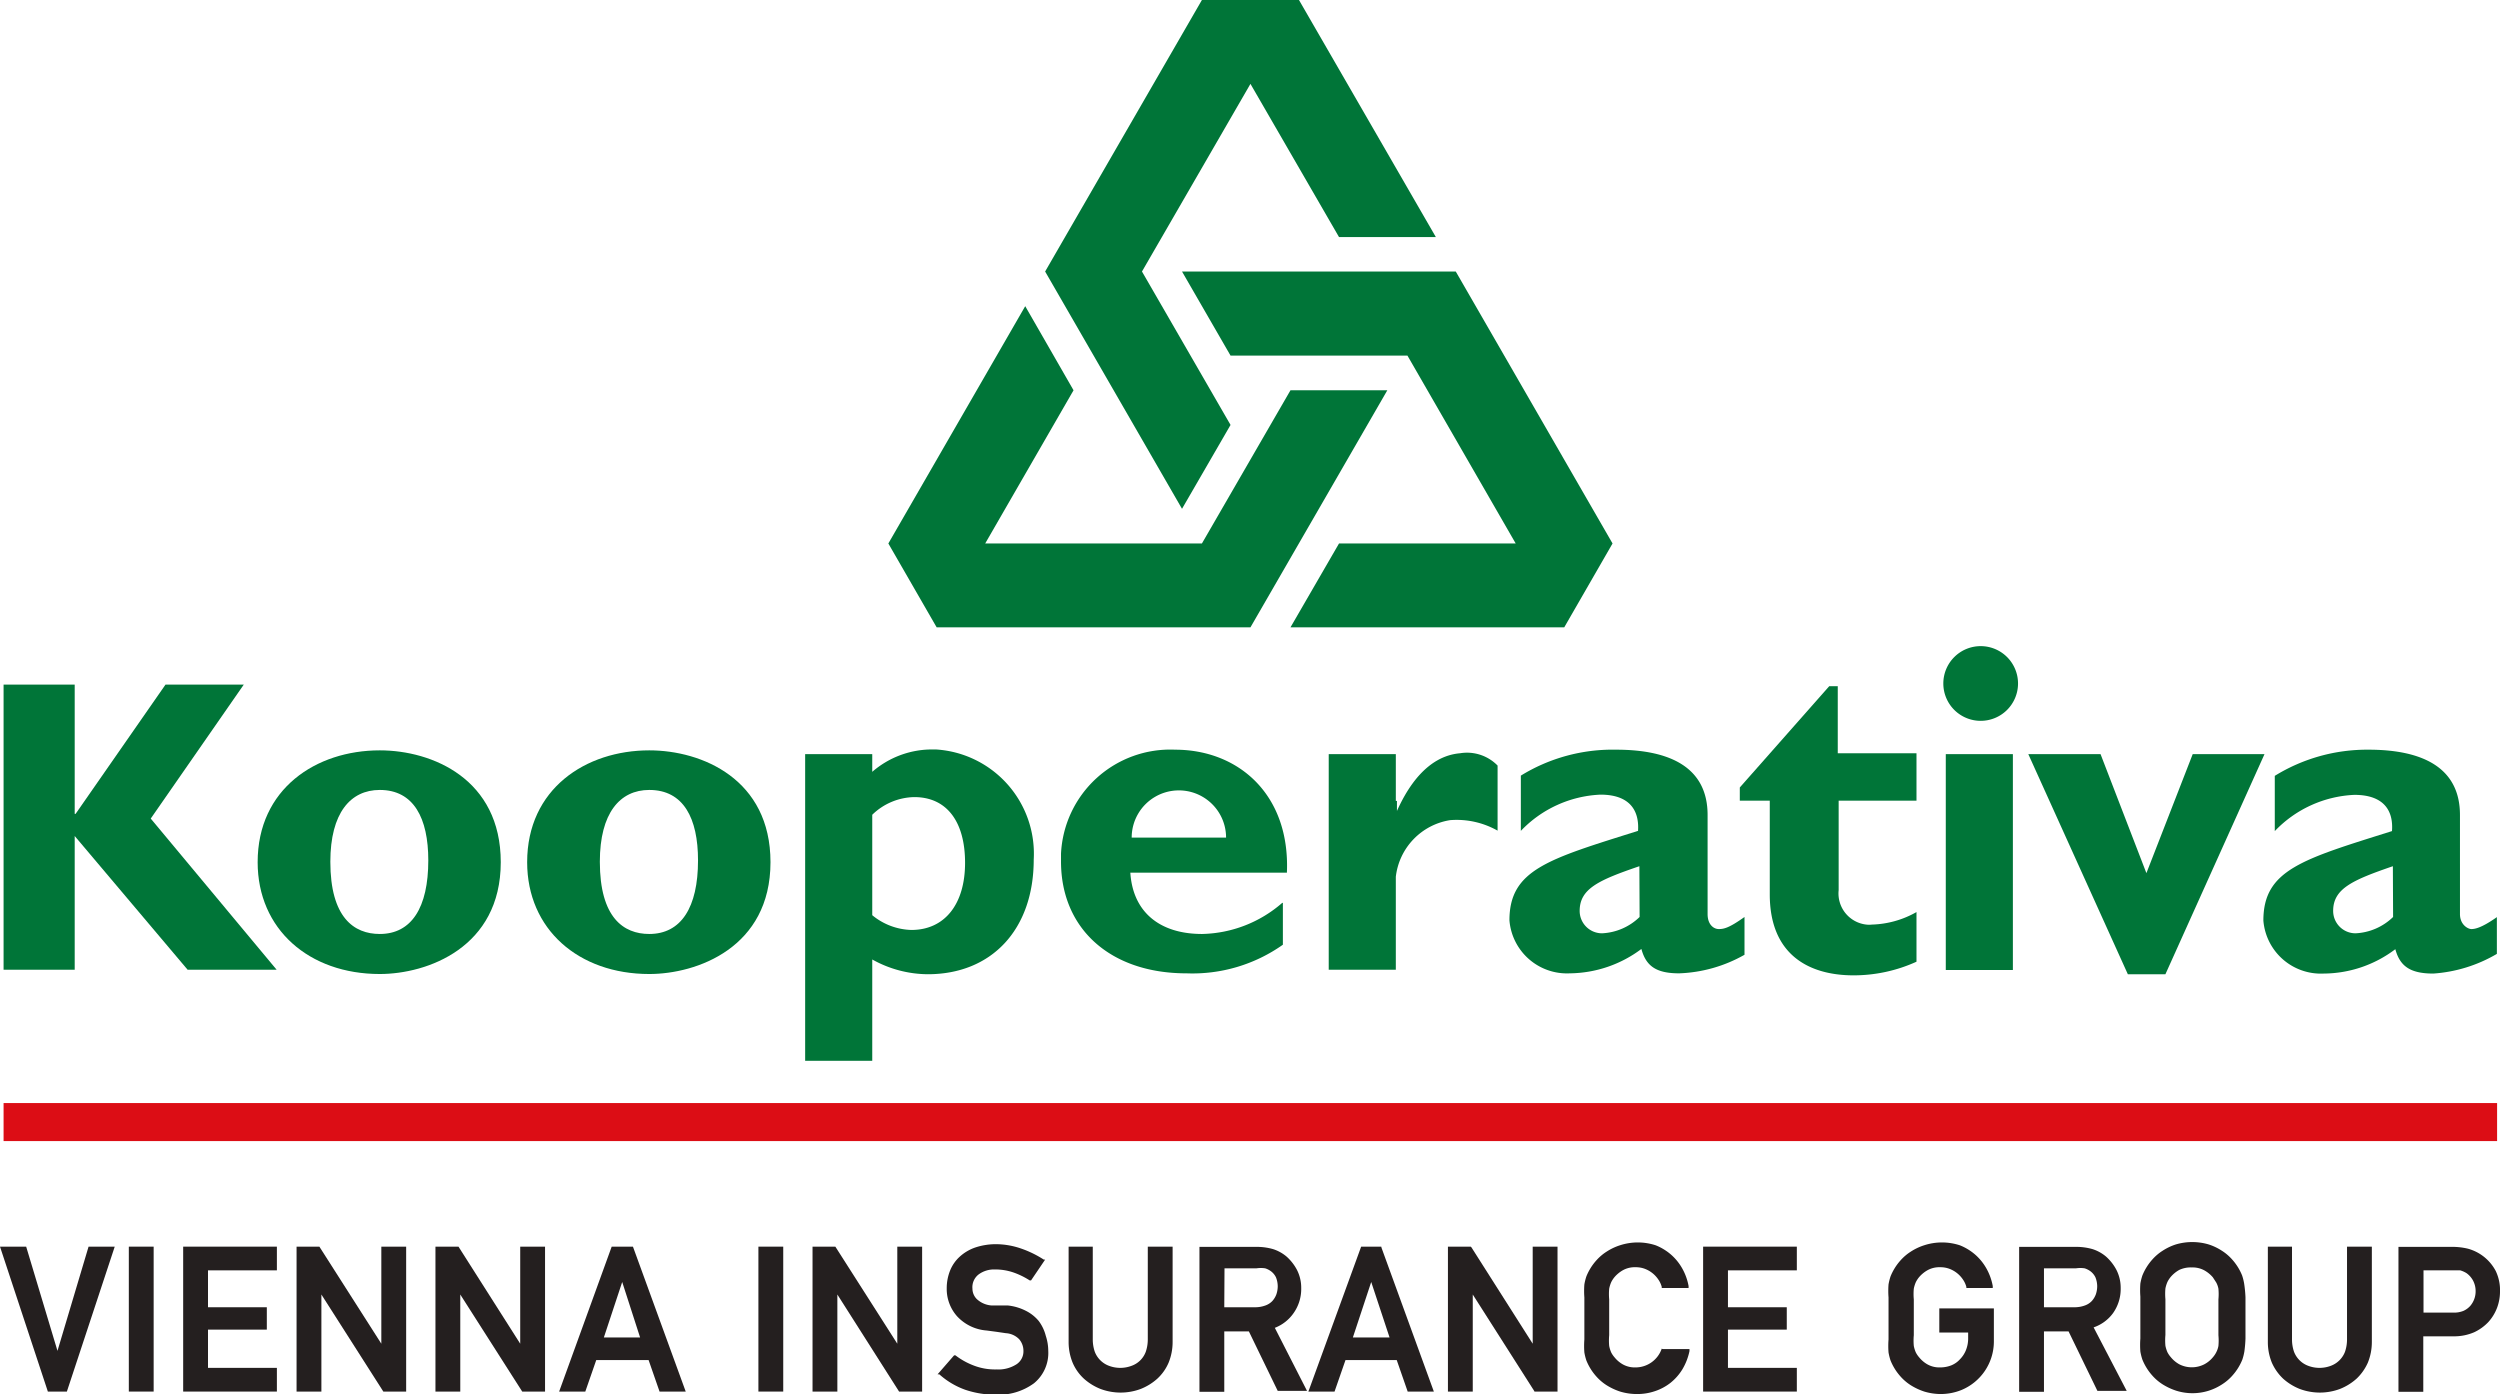 <svg id="Vrstva_1" data-name="Vrstva 1" xmlns="http://www.w3.org/2000/svg" viewBox="0 0 111.78 62.33"><defs><style>.cls-1{fill:#dc0d15;}.cls-2{fill:#007538;}.cls-3{fill:#241f1f;}</style></defs><title>kooperativa</title><rect class="cls-1" x="0.16" y="49.32" width="111.49" height="1.7"/><polyline class="cls-2" points="6.74 36.6 12.37 43.36 8.39 43.36 3.34 37.38 3.34 43.36 0.16 43.36 0.16 30.61 3.34 30.61 3.34 36.39 3.38 36.39 7.4 30.61 10.9 30.61 6.74 36.6"/><path class="cls-2" d="M22.39,38.55c0-3.71-3.05-5-5.41-5-2.85,0-5.46,1.72-5.46,5,0,3,2.3,5,5.46,5,2.12,0,5.41-1.18,5.41-5m-3.24-.08c0,2.11-.75,3.29-2.17,3.29-1.15,0-2.21-.73-2.21-3.23,0-2.18.9-3.21,2.21-3.21C18.5,35.32,19.15,36.58,19.15,38.47Z"/><path class="cls-2" d="M34.45,38.55c0-3.71-3.06-5-5.42-5-2.84,0-5.46,1.72-5.46,5,0,3,2.3,5,5.46,5,2.13,0,5.42-1.18,5.42-5m-3.24-.08c0,2.11-.76,3.29-2.18,3.29-1.15,0-2.21-.73-2.21-3.23,0-2.18.9-3.21,2.21-3.21C30.56,35.32,31.21,36.58,31.21,38.47Z"/><path class="cls-2" d="M39,33.72H36V47.43h3V42.9a5.14,5.14,0,0,0,2.48.66c2.86,0,4.74-2,4.74-5.13a4.67,4.67,0,0,0-4.37-4.92h-.1a4.08,4.08,0,0,0-2.75,1v-.82m0,2.74a2.76,2.76,0,0,1,1.88-.79c1.44,0,2.27,1.08,2.27,2.94s-.92,3-2.4,3A2.86,2.86,0,0,1,39,40.92Z"/><path class="cls-2" d="M57.33,40.37a5.62,5.62,0,0,1-3.58,1.39c-1.92,0-3.1-1-3.21-2.74h7c.15-3.5-2.17-5.5-5-5.5a4.89,4.89,0,0,0-5.1,4.65v.35c0,3,2.2,5,5.61,5a7,7,0,0,0,4.31-1.28V40.37M50.6,37.45a2.11,2.11,0,0,1,4.22,0Z"/><path class="cls-2" d="M62.46,35.81v.45c.9-2,2-2.51,2.82-2.58a1.91,1.91,0,0,1,1.68.55v2.91a3.72,3.72,0,0,0-2.12-.47,2.9,2.9,0,0,0-2.43,2.53v4.16h-3V33.72h3v2.09"/><path class="cls-2" d="M78,41c-.7.5-.93.54-1.15.54s-.5-.19-.5-.67V36.44c0-2.11-1.65-2.92-4.09-2.92A7.81,7.81,0,0,0,68,34.68v2.47a5.23,5.23,0,0,1,3.56-1.62c1.32,0,1.74.72,1.68,1.62-4,1.26-5.75,1.73-5.75,4a2.58,2.58,0,0,0,2.7,2.37,5.42,5.42,0,0,0,3.2-1.09c.21.78.68,1.09,1.69,1.09A6.36,6.36,0,0,0,78,42.69V41m-4.69,0a2.58,2.58,0,0,1-1.68.73,1,1,0,0,1-1-1c0-1,.86-1.38,2.67-2Z"/><path class="cls-2" d="M85.72,35.8H82.21v4a1.4,1.4,0,0,0,1.24,1.54,1,1,0,0,0,.24,0,4.27,4.27,0,0,0,2-.56V43a6.8,6.8,0,0,1-2.81.61c-2,0-3.75-.92-3.75-3.62V35.8H77.79v-.59l4-4.53h.38v3h3.52V35.8"/><path class="cls-2" d="M90.23,30.57a1.67,1.67,0,1,1-1.67-1.68,1.67,1.67,0,0,1,1.67,1.68M87,33.72h3v9.65H87Z"/><polyline class="cls-2" points="90.69 33.72 93.92 33.72 95.97 39.04 98.04 33.72 101.25 33.72 96.82 43.56 95.14 43.56 90.69 33.72"/><path class="cls-2" d="M111.65,41c-.71.5-1,.54-1.15.54s-.51-.19-.51-.67V36.44c0-2.11-1.66-2.92-4.09-2.92a7.85,7.85,0,0,0-4.19,1.17v2.47a5.23,5.23,0,0,1,3.56-1.62c1.33,0,1.75.72,1.68,1.62-4,1.26-5.75,1.73-5.75,4a2.58,2.58,0,0,0,2.7,2.37,5.35,5.35,0,0,0,3.2-1.09c.21.78.69,1.09,1.7,1.09a6.47,6.47,0,0,0,2.84-.88V41M107,41a2.58,2.58,0,0,1-1.68.73,1,1,0,0,1-1-1c0-1,.87-1.38,2.67-2Z"/><polyline class="cls-2" points="45.84 13.69 48 17.45 44.05 24.3 53.74 24.3 57.7 17.45 62.03 17.45 55.91 28.05 41.88 28.05 39.72 24.3 45.84 13.69"/><polyline class="cls-2" points="57.7 28.05 59.87 24.3 67.77 24.3 62.93 15.9 55.02 15.9 52.85 12.14 65.09 12.14 72.1 24.3 69.94 28.05 57.7 28.05"/><polyline class="cls-2" points="64.2 10.6 59.87 10.6 55.91 3.75 51.06 12.14 55.02 19 52.85 22.75 46.73 12.14 53.74 0 58.08 0 64.2 10.6"/><polygon class="cls-3" points="2.57 60.4 1.17 55.74 0 55.74 2.14 62.22 2.99 62.22 5.13 55.74 3.96 55.74 2.57 60.4"/><rect class="cls-3" x="5.76" y="55.74" width="1.11" height="6.48"/><polygon class="cls-3" points="8.19 62.22 12.38 62.22 12.38 61.16 9.3 61.16 9.3 59.45 11.93 59.45 11.93 58.45 9.3 58.45 9.3 56.8 12.38 56.8 12.38 55.74 8.19 55.74 8.19 62.22"/><polygon class="cls-3" points="17.05 60.08 14.28 55.74 13.26 55.74 13.26 62.22 14.37 62.22 14.37 57.88 17.14 62.22 18.16 62.22 18.16 55.74 17.05 55.74 17.05 60.08"/><polygon class="cls-3" points="23.26 60.08 20.5 55.74 19.47 55.74 19.47 62.22 20.58 62.22 20.58 57.88 23.35 62.22 24.37 62.22 24.37 55.74 23.26 55.74 23.26 60.08"/><path class="cls-3" d="M27.35,55.74,25,62.22h1.17l.49-1.41H29l.49,1.41h1.17L28.3,55.74Zm1.27,4.06H27l.82-2.48Z"/><rect class="cls-3" x="33.91" y="55.74" width="1.11" height="6.48"/><polygon class="cls-3" points="40.12 60.08 37.35 55.74 36.33 55.74 36.33 62.22 37.44 62.22 37.44 57.88 40.2 62.22 41.23 62.22 41.23 55.74 40.12 55.74 40.12 60.08"/><path class="cls-3" d="M46.44,59.06a1.78,1.78,0,0,0-.57-.45,2.3,2.3,0,0,0-.81-.24l-.42,0h-.31a1.08,1.08,0,0,1-.66-.29.66.66,0,0,1-.19-.46.72.72,0,0,1,.28-.64,1.16,1.16,0,0,1,.72-.22,2.51,2.51,0,0,1,.82.13,3.38,3.38,0,0,1,.74.36h.06l.63-.93h-.06a4.64,4.64,0,0,0-1-.49,3.48,3.48,0,0,0-1.15-.2,2.91,2.91,0,0,0-.92.15,2,2,0,0,0-.69.41,1.69,1.69,0,0,0-.43.62,2.13,2.13,0,0,0-.15.79,1.84,1.84,0,0,0,.46,1.25,2,2,0,0,0,1.33.64l.45.06.41.06a.9.9,0,0,1,.59.27.8.8,0,0,1,.19.53.69.69,0,0,1-.31.59,1.5,1.5,0,0,1-.9.23,2.63,2.63,0,0,1-1-.17,3.2,3.2,0,0,1-.83-.46h-.06l-.74.85H42a3.5,3.5,0,0,0,1.16.69,4.21,4.21,0,0,0,1.36.22,2.68,2.68,0,0,0,1.71-.51,1.75,1.75,0,0,0,.64-1.45,2.19,2.19,0,0,0-.11-.67A1.87,1.87,0,0,0,46.44,59.06Z"/><path class="cls-3" d="M51.32,59.89a1.71,1.71,0,0,1-.09.55,1.05,1.05,0,0,1-.64.63,1.43,1.43,0,0,1-1,0,1.08,1.08,0,0,1-.64-.63,1.71,1.71,0,0,1-.09-.55V55.74H47.78V60a2.44,2.44,0,0,0,.18.93,2.08,2.08,0,0,0,.5.71,2.48,2.48,0,0,0,.74.46,2.56,2.56,0,0,0,1.81,0,2.48,2.48,0,0,0,.74-.46,2.08,2.08,0,0,0,.5-.71,2.44,2.44,0,0,0,.18-.93V55.74H51.32Z"/><path class="cls-3" d="M57.84,58.71a1.87,1.87,0,0,0,.34-1.12,1.75,1.75,0,0,0-.19-.81,2.12,2.12,0,0,0-.47-.6,1.77,1.77,0,0,0-.6-.33,2.64,2.64,0,0,0-.74-.1H53.63v6.48h1.11v-2.7h1.1l1.29,2.66h1.31L57,59.37A1.82,1.82,0,0,0,57.84,58.71Zm-3.09-2h1.43a1.27,1.27,0,0,1,.39,0,.87.87,0,0,1,.27.14.75.75,0,0,1,.21.26,1.1,1.1,0,0,1,.08.4,1.13,1.13,0,0,1-.06.36.92.92,0,0,1-.18.3.79.79,0,0,1-.31.2,1.32,1.32,0,0,1-.44.08h-1.4Z"/><path class="cls-3" d="M61.76,55.74h-.9L58.5,62.22h1.17l.49-1.41h2.29l.49,1.41h1.17l-2.34-6.43Zm.37,4.06H60.49l.82-2.48Z"/><polygon class="cls-3" points="68.53 60.08 65.79 55.77 65.76 55.74 64.74 55.74 64.74 62.22 65.85 62.22 65.85 57.88 68.59 62.18 68.61 62.22 69.64 62.22 69.64 55.74 68.53 55.74 68.53 60.08"/><path class="cls-3" d="M74.3,60.3a1.24,1.24,0,0,1-1.17.84,1.1,1.1,0,0,1-.56-.13,1.3,1.3,0,0,1-.38-.32,1.07,1.07,0,0,1-.15-.22,1.4,1.4,0,0,1-.09-.29,2.61,2.61,0,0,1,0-.48V58.1a2.61,2.61,0,0,1,0-.48,1.4,1.4,0,0,1,.09-.29,1.14,1.14,0,0,1,.15-.23,1.4,1.4,0,0,1,.38-.31,1.1,1.1,0,0,1,.56-.13,1.14,1.14,0,0,1,.41.07,1.26,1.26,0,0,1,.6.47,1.06,1.06,0,0,1,.16.34v.05h1.2V57.5a2.55,2.55,0,0,0-.27-.76,2.36,2.36,0,0,0-.5-.63,2.4,2.4,0,0,0-.7-.43,2.57,2.57,0,0,0-1.6,0,2.46,2.46,0,0,0-.59.28,2.16,2.16,0,0,0-.46.39,2.44,2.44,0,0,0-.45.72,2.37,2.37,0,0,0-.09.36,3.79,3.79,0,0,0,0,.58v1.88a3.79,3.79,0,0,0,0,.58,2.37,2.37,0,0,0,.09.36,2.44,2.44,0,0,0,.45.72,2.16,2.16,0,0,0,.46.39,2.73,2.73,0,0,0,.6.28,2.58,2.58,0,0,0,.73.11A2.45,2.45,0,0,0,74,62.2a2.3,2.3,0,0,0,.69-.37,2.33,2.33,0,0,0,.53-.6,2.64,2.64,0,0,0,.32-.82v-.09h-1.2Z"/><polygon class="cls-3" points="76.15 62.22 80.34 62.22 80.34 61.16 77.26 61.16 77.26 59.45 79.89 59.45 79.89 58.45 77.26 58.45 77.26 56.8 80.34 56.8 80.34 55.74 76.15 55.74 76.15 62.22"/><path class="cls-3" d="M86.71,59.58H88v.26a1.39,1.39,0,0,1-.1.53,1.22,1.22,0,0,1-.27.41,1.05,1.05,0,0,1-.39.27,1.37,1.37,0,0,1-.49.09,1.1,1.1,0,0,1-.56-.13,1.3,1.3,0,0,1-.38-.32,1.07,1.07,0,0,1-.15-.22,1.4,1.4,0,0,1-.09-.29,2.61,2.61,0,0,1,0-.48V58.1a2.61,2.61,0,0,1,0-.48,1.4,1.4,0,0,1,.09-.29,1.14,1.14,0,0,1,.15-.23,1.4,1.4,0,0,1,.38-.31,1.1,1.1,0,0,1,.56-.13,1.14,1.14,0,0,1,.41.07,1.26,1.26,0,0,1,.6.47,1.06,1.06,0,0,1,.16.34v.05H89.1V57.5a2.55,2.55,0,0,0-.27-.76,2.36,2.36,0,0,0-.5-.63,2.4,2.4,0,0,0-.7-.43,2.57,2.57,0,0,0-1.6,0,2.46,2.46,0,0,0-.59.28,2.16,2.16,0,0,0-.46.39,2.44,2.44,0,0,0-.45.72,2.37,2.37,0,0,0-.09.36,3.79,3.79,0,0,0,0,.58v1.88a3.79,3.79,0,0,0,0,.58,2.37,2.37,0,0,0,.09.36,2.44,2.44,0,0,0,.45.72,2.16,2.16,0,0,0,.46.39,2.73,2.73,0,0,0,.6.28,2.58,2.58,0,0,0,.73.11,2.48,2.48,0,0,0,.93-.18A2.35,2.35,0,0,0,89.15,60V58.5H86.71Z"/><path class="cls-3" d="M94.48,58.71a1.87,1.87,0,0,0,.34-1.12,1.75,1.75,0,0,0-.19-.81,2.12,2.12,0,0,0-.47-.6,1.77,1.77,0,0,0-.6-.33,2.64,2.64,0,0,0-.74-.1H90.28v6.48h1.11v-2.7h1.1l1.29,2.66h1.31l-1.48-2.84A1.79,1.79,0,0,0,94.48,58.71Zm-3.09-2h1.43a1.27,1.27,0,0,1,.39,0,.87.87,0,0,1,.27.14.75.75,0,0,1,.21.26,1.1,1.1,0,0,1,.08.4,1.13,1.13,0,0,1-.06.36.92.92,0,0,1-.18.3.79.79,0,0,1-.31.2,1.32,1.32,0,0,1-.44.08H91.39Z"/><path class="cls-3" d="M100.34,57.39a2.37,2.37,0,0,0-.09-.36,2.44,2.44,0,0,0-.45-.72,2.16,2.16,0,0,0-.46-.39,2.46,2.46,0,0,0-.59-.28,2.59,2.59,0,0,0-1.46,0,2.46,2.46,0,0,0-.59.28,2.16,2.16,0,0,0-.46.39,2.44,2.44,0,0,0-.45.72,2.37,2.37,0,0,0-.09.36,3.79,3.79,0,0,0,0,.58v1.88a3.79,3.79,0,0,0,0,.58,2.37,2.37,0,0,0,.09.36,2.44,2.44,0,0,0,.45.72,2.16,2.16,0,0,0,.46.39,2.73,2.73,0,0,0,.6.28,2.42,2.42,0,0,0,1.46,0,2.46,2.46,0,0,0,.59-.28,2.16,2.16,0,0,0,.46-.39,2.44,2.44,0,0,0,.45-.72,2.37,2.37,0,0,0,.09-.36,5.67,5.67,0,0,0,.05-.58V58A5.7,5.7,0,0,0,100.34,57.39ZM98,56.67a1.1,1.1,0,0,1,.56.13,1.4,1.4,0,0,1,.38.31l.15.23a.94.94,0,0,1,.1.28,2.61,2.61,0,0,1,0,.48v1.6a2.61,2.61,0,0,1,0,.48,1,1,0,0,1-.1.29,1.07,1.07,0,0,1-.15.22,1.26,1.26,0,0,1-.38.31,1.23,1.23,0,0,1-1.12,0,1.3,1.3,0,0,1-.38-.32,1.07,1.07,0,0,1-.15-.22,1.4,1.4,0,0,1-.09-.29,2.61,2.61,0,0,1,0-.48v-1.6a2.61,2.61,0,0,1,0-.48,1.4,1.4,0,0,1,.09-.29,1.14,1.14,0,0,1,.15-.23,1.4,1.4,0,0,1,.38-.31A1.2,1.2,0,0,1,98,56.67Z"/><path class="cls-3" d="M104.94,59.89a1.71,1.71,0,0,1-.09.55,1.08,1.08,0,0,1-.64.63,1.43,1.43,0,0,1-1,0,1.08,1.08,0,0,1-.64-.63,1.71,1.71,0,0,1-.09-.55V55.74H101.4V60a2.44,2.44,0,0,0,.18.93,2.23,2.23,0,0,0,.5.71,2.48,2.48,0,0,0,.74.46,2.56,2.56,0,0,0,1.81,0,2.48,2.48,0,0,0,.74-.46,2.23,2.23,0,0,0,.5-.71,2.44,2.44,0,0,0,.18-.93V55.74h-1.11Z"/><path class="cls-3" d="M111.59,56.83a2,2,0,0,0-1.25-1,3,3,0,0,0-.73-.08h-2.37v6.48h1.11V59.75h1.38a2.25,2.25,0,0,0,.89-.18,2.09,2.09,0,0,0,.64-.46,2,2,0,0,0,.39-.64,2.07,2.07,0,0,0,.13-.7A2,2,0,0,0,111.59,56.83Zm-.9.91a1,1,0,0,1-.24.65.93.93,0,0,1-.3.22,1.11,1.11,0,0,1-.44.08h-1.35V56.8H110a1.08,1.08,0,0,1,.29.13,1,1,0,0,1,.27.3A1,1,0,0,1,110.69,57.74Z"/></svg>